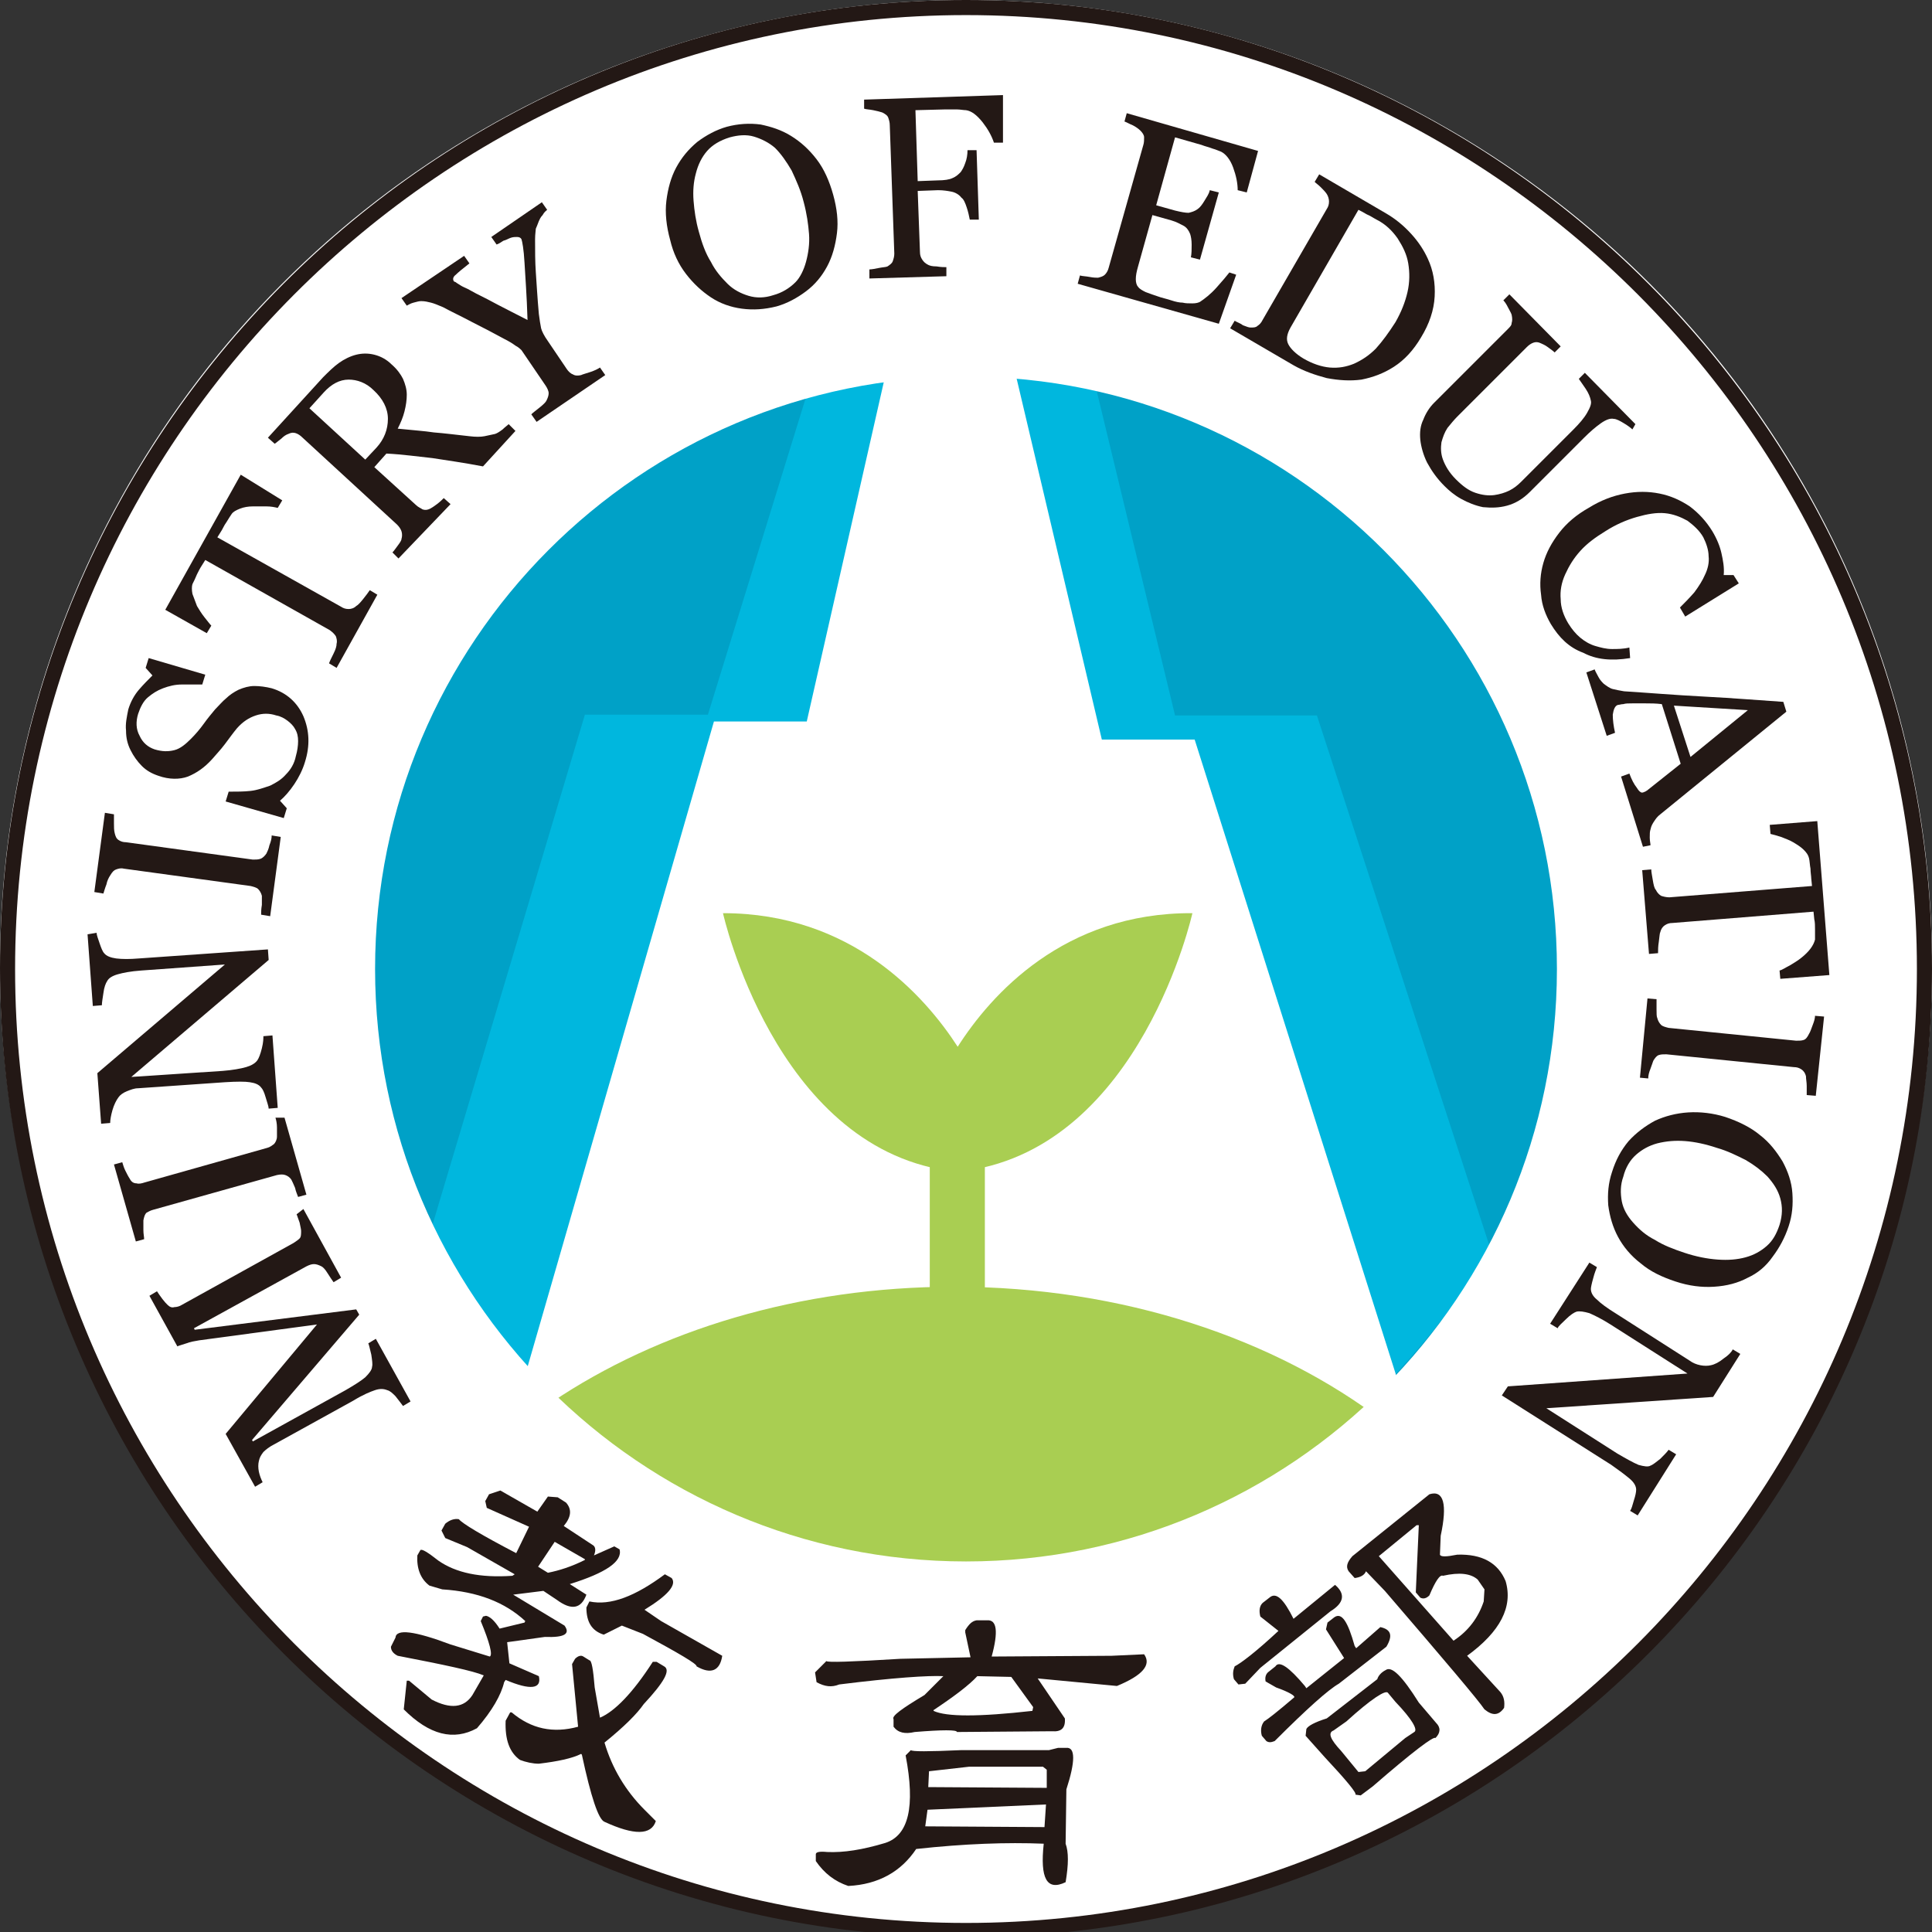 <?xml version="1.0" encoding="utf-8"?>
<!-- Generator: $$$/GeneralStr/196=Adobe Illustrator 27.6.0, SVG Export Plug-In . SVG Version: 6.00 Build 0)  -->
<svg version="1.1" id="圖層_1" xmlns="http://www.w3.org/2000/svg" xmlns:xlink="http://www.w3.org/1999/xlink" x="0px" y="0px"
	 viewBox="0 0 256 256" style="enable-background:new 0 0 256 256;" xml:space="preserve">
<rect x="0" y="0" width="256" height="256" fill="#333333" stroke="none"/>
<style type="text/css">
	.st0{fill:#FFFFFF;}
	.st1{fill:#00A1C7;}
	.st2{fill:#00B7DE;}
	.st3{fill:#A9CE52;}
	.st4{fill:#231815;}
</style>
<g>
	<circle class="st0" cx="128" cy="128" r="128"/>
	<g>
		<path class="st1" d="M208.4,128.4c0,44.5-36,80.7-80.4,80.7c-44.4,0-80.5-36.1-80.5-80.7c0-44.6,36-80.7,80.5-80.7
			C172.4,47.7,208.4,83.8,208.4,128.4z"/>
	</g>
	<g>
		<path class="st2" d="M107.7,49.7l-13.9,45H77.5L56.2,166c0,0,30.2,44.2,70.2,44.2c40,0,66.1-35.2,71-45l-22.9-70.4h-18.8L144.4,48
			C144.4,48,121.5,45.6,107.7,49.7z"/>
	</g>
	<g>
		<path class="st0" d="M117.5,48.9l-10.6,46.7H94.6l-25.3,87.6c0,0,27,27,56.4,27c29.4,0,53.9-17.2,59.6-27l-27-85.2H146l-11.4-48.3
			L117.5,48.9z"/>
	</g>
	<g>
		<g>
			<path class="st3" d="M73.1,185.8c14.5,14.4,34.5,23.3,56.5,23.3c20.7,0,39.5-7.8,53.8-20.7c-14.4-11-34.6-17.9-57-17.9
				C105.9,170.5,87.2,176.3,73.1,185.8z"/>
		</g>
		<g>
			<g>
				<path class="st3" d="M126.9,138.7c-4.4-6.8-14.1-17.7-31.1-17.7c0,0,6.8,30.7,29.7,34.1c0,0,0.6-0.3,1.4-1c0.8,0.7,1.3,1,1.3,1
					c23-3.4,29.8-34.1,29.8-34.1C141,120.9,131.3,131.8,126.9,138.7z"/>
			</g>
			<g>
				<rect x="123.2" y="147.9" class="st3" width="7.3" height="27"/>
			</g>
		</g>
	</g>
	<g>
		<path class="st0" d="M128,211.2c-45.6,0-82.6-37.2-82.6-82.9c0-45.7,37.1-82.9,82.6-82.9c45.6,0,82.6,37.2,82.6,82.9
			C210.6,174.1,173.6,211.2,128,211.2z M128,49.9c-43.2,0-78.3,35.2-78.3,78.5c0,43.3,35.1,78.5,78.3,78.5
			c43.2,0,78.3-35.2,78.3-78.5C206.3,85.1,171.2,49.9,128,49.9z"/>
	</g>
	<g>
		<g>
			<path class="st4" d="M40.2,160.2l5,9.1l-1,0.6c-0.2-0.3-0.5-0.7-0.8-1.2c-0.3-0.5-0.6-0.8-0.8-0.9c-0.4-0.2-0.7-0.3-1-0.3
				c-0.3,0-0.6,0.1-1,0.3L25.7,176l0.1,0.2l21.4-2.7l0.4,0.7l-14.2,16.6l0.1,0.2l12.3-6.8c1.2-0.7,2-1.2,2.6-1.7
				c0.5-0.5,0.9-1,0.9-1.4c0.1-0.3,0-0.9-0.1-1.6c-0.2-0.8-0.3-1.3-0.4-1.5l1-0.6l4.6,8.3l-1,0.6c-0.3-0.4-0.6-0.8-1-1.3
				c-0.4-0.4-0.7-0.7-1.1-0.8c-0.5-0.2-1-0.2-1.6,0c-0.6,0.2-1.6,0.6-2.9,1.4l-10.5,5.8c-0.6,0.3-1.1,0.7-1.4,1
				c-0.3,0.4-0.5,0.7-0.6,1.2c-0.1,0.4-0.1,0.9,0,1.4c0.1,0.5,0.3,1,0.5,1.4l-1,0.6l-3.9-7L42,175.5l-15.6,2.1
				c-0.6,0.1-1.2,0.2-1.7,0.4c-0.6,0.2-1,0.3-1.2,0.4l-3.7-6.7l1-0.6c0.2,0.3,0.4,0.6,0.7,1c0.3,0.4,0.5,0.6,0.7,0.8
				c0.3,0.3,0.6,0.4,0.9,0.3c0.3,0,0.7-0.1,1-0.3l14.8-8.2c0.3-0.2,0.6-0.4,0.8-0.6c0.2-0.2,0.2-0.6,0.2-1c0-0.2-0.1-0.6-0.2-1.1
				c-0.2-0.5-0.3-0.9-0.4-1.1L40.2,160.2z"/>
		</g>
		<g>
			<path class="st4" d="M37.7,148.1l2.9,10.2l-1.1,0.3c-0.1-0.3-0.3-0.7-0.4-1.2c-0.2-0.5-0.4-0.9-0.5-1.1c-0.2-0.3-0.5-0.5-0.8-0.6
				c-0.3-0.1-0.6-0.1-1.1,0l-16.4,4.6c-0.4,0.1-0.7,0.3-0.9,0.4c-0.2,0.2-0.3,0.5-0.4,1c0,0.4,0,0.8,0,1.3c0,0.5,0.1,0.9,0.1,1.2
				l-1.1,0.3l-2.9-10.2l1.1-0.3c0.1,0.3,0.2,0.7,0.4,1.1c0.2,0.4,0.4,0.8,0.6,1.1c0.2,0.4,0.5,0.6,0.9,0.6c0.3,0.1,0.7,0,1-0.1
				l16.3-4.6c0.4-0.1,0.6-0.3,0.9-0.5c0.2-0.2,0.4-0.6,0.4-1c0-0.2,0-0.6,0-1.2c0-0.5-0.1-1-0.2-1.3L37.7,148.1z"/>
		</g>
		<g>
			<path class="st4" d="M12.8,123.6c0,0.3,0.2,0.8,0.4,1.4c0.2,0.6,0.4,1.1,0.6,1.3c0.3,0.4,0.9,0.6,1.6,0.7c0.8,0.1,1.8,0.1,3,0
				l17.1-1.2l0.1,1.4l-18.2,15.5l12.1-0.8c1.3-0.1,2.4-0.3,3.1-0.5c0.7-0.2,1.2-0.5,1.5-0.9c0.2-0.3,0.4-0.8,0.6-1.6
				c0.2-0.8,0.2-1.3,0.2-1.6l1.2-0.1l0.7,9.6l-1.2,0.1c0-0.3-0.2-0.8-0.4-1.5c-0.2-0.7-0.4-1.1-0.6-1.3c-0.3-0.4-0.8-0.6-1.5-0.7
				c-0.6-0.1-1.7-0.1-3.3,0l-11.5,0.8c-0.5,0-1,0.2-1.5,0.4c-0.5,0.2-0.9,0.5-1.1,0.8c-0.3,0.4-0.6,1-0.8,1.7
				c-0.2,0.7-0.3,1.3-0.3,1.7l-1.2,0.1l-0.5-6.7l16.9-14.4l-11.1,0.8c-1.4,0.1-2.4,0.3-3.1,0.5c-0.7,0.2-1.2,0.5-1.4,0.9
				c-0.2,0.3-0.4,0.8-0.5,1.6c-0.1,0.7-0.2,1.2-0.2,1.6l-1.2,0.1l-0.7-9.5L12.8,123.6z"/>
		</g>
		<g>
			<path class="st4" d="M37.2,110.9l-1.4,10.5l-1.2-0.2c0-0.3,0-0.7,0.1-1.3c0-0.6,0-1,0-1.2c-0.1-0.4-0.3-0.7-0.5-0.9
				c-0.2-0.2-0.6-0.3-1-0.4l-16.8-2.3c-0.4-0.1-0.7,0-1,0.1c-0.3,0.1-0.5,0.3-0.8,0.8c-0.2,0.3-0.4,0.7-0.5,1.2
				c-0.2,0.5-0.3,0.9-0.4,1.2l-1.2-0.2l1.4-10.5l1.2,0.2c0,0.3,0,0.8,0,1.2c0,0.5,0,0.9,0.1,1.3c0.1,0.4,0.2,0.7,0.5,0.9
				c0.3,0.2,0.6,0.3,1,0.3l16.8,2.3c0.4,0,0.7,0,1-0.1c0.3-0.1,0.6-0.4,0.8-0.7c0.1-0.2,0.3-0.6,0.4-1.1c0.2-0.5,0.3-0.9,0.3-1.3
				L37.2,110.9z"/>
		</g>
		<g>
			<path class="st4" d="M31.6,91.4c0.7-0.3,1.4-0.5,2.1-0.5c0.7,0,1.5,0.1,2.3,0.3c2,0.6,3.4,1.9,4.2,3.7c0.8,1.9,0.9,3.9,0.2,6.1
				c-0.3,1-0.8,2-1.4,2.9c-0.6,0.9-1.3,1.7-1.9,2.2l0.9,1l-0.4,1.3l-7.7-2.2l0.4-1.3c1,0,2,0,2.9-0.1c0.9-0.1,1.7-0.4,2.6-0.7
				c0.8-0.4,1.5-0.8,2.1-1.5c0.6-0.6,1.1-1.4,1.3-2.4c0.2-0.7,0.3-1.4,0.3-2c0-0.6-0.1-1.1-0.4-1.6c-0.2-0.4-0.6-0.8-1-1.1
				c-0.4-0.3-0.9-0.6-1.5-0.7c-0.9-0.3-1.8-0.3-2.7,0c-0.9,0.3-1.7,0.8-2.5,1.7c-0.5,0.6-1,1.3-1.6,2.1c-0.6,0.8-1.2,1.4-1.7,2
				c-1,1.1-2,1.8-3.2,2.3c-1.1,0.4-2.5,0.4-3.9-0.1c-0.9-0.3-1.6-0.7-2.2-1.3c-0.6-0.6-1.1-1.3-1.5-2.1c-0.4-0.8-0.6-1.6-0.6-2.6
				c-0.1-0.9,0.1-1.8,0.3-2.8c0.3-1,0.8-1.9,1.4-2.6c0.6-0.7,1.2-1.3,1.8-1.9l-0.9-1l0.4-1.3l7.5,2.2l-0.4,1.3c-0.9,0-1.8,0-2.7,0
				c-0.9,0-1.7,0.2-2.5,0.5c-0.8,0.3-1.4,0.7-2,1.2c-0.6,0.5-1,1.3-1.3,2.2c-0.3,1-0.3,2,0.2,2.9c0.4,0.9,1.1,1.5,2,1.8
				c1,0.3,1.8,0.3,2.6,0.1c0.8-0.2,1.5-0.8,2.2-1.5c0.6-0.6,1.2-1.3,1.7-2c0.5-0.7,1-1.3,1.5-1.9c0.5-0.5,1-1.1,1.5-1.5
				C30.4,92.1,31,91.7,31.6,91.4z"/>
		</g>
		<g>
			<path class="st4" d="M37.4,66.3l-0.6,1c-0.4-0.1-0.9-0.2-1.5-0.2c-0.6,0-1.2,0-1.8,0c-0.6,0-1.2,0.1-1.7,0.3
				c-0.5,0.2-0.9,0.4-1.1,0.7c-0.2,0.3-0.4,0.6-0.7,1.1c-0.3,0.4-0.5,0.9-0.7,1.2l-0.5,0.8l16.4,9.2c0.3,0.2,0.6,0.3,1,0.3
				c0.3,0,0.7-0.1,1-0.4c0.2-0.1,0.5-0.4,0.9-0.9c0.4-0.5,0.7-0.9,0.9-1.2l1,0.6l-5.4,9.7l-1-0.6c0.1-0.3,0.3-0.7,0.6-1.3
				c0.3-0.6,0.4-1,0.4-1.3c0.1-0.4,0-0.7-0.1-1c-0.2-0.3-0.4-0.5-0.8-0.8l-16.5-9.3l-0.5,0.8c-0.2,0.3-0.4,0.7-0.6,1.1
				c-0.2,0.5-0.4,0.9-0.6,1.3c-0.1,0.3-0.1,0.8,0,1.3c0.2,0.5,0.4,1.1,0.6,1.6c0.3,0.5,0.6,1,1,1.5c0.4,0.5,0.7,0.9,0.9,1.1l-0.6,1
				l-5.5-3.1l10-17.9L37.4,66.3z"/>
		</g>
		<g>
			<path class="st4" d="M68.3,57.1L64,61.8c-2.6-0.5-4.8-0.8-6.7-1.1c-1.9-0.2-4-0.5-6.1-0.6l-1.6,1.8l5.5,5
				c0.3,0.3,0.6,0.4,0.9,0.6c0.3,0.1,0.6,0.1,1-0.1c0.2-0.1,0.5-0.3,0.9-0.6c0.4-0.3,0.7-0.6,0.9-0.8l0.9,0.8L52.8,74L52,73.2
				c0.2-0.2,0.4-0.5,0.7-0.9c0.3-0.4,0.5-0.7,0.5-0.9c0.1-0.3,0.1-0.7,0-1c-0.1-0.3-0.3-0.6-0.6-0.9L40.1,58
				c-0.3-0.3-0.6-0.5-0.9-0.6c-0.3-0.1-0.6-0.1-1,0.1c-0.3,0.1-0.6,0.3-0.9,0.6c-0.4,0.3-0.6,0.5-0.9,0.7l-0.9-0.8l7.3-8
				c0.7-0.7,1.4-1.4,2.1-1.9c0.7-0.5,1.5-0.9,2.3-1.1c0.8-0.2,1.6-0.2,2.4,0c0.8,0.2,1.6,0.6,2.3,1.3c0.7,0.6,1.2,1.3,1.5,1.9
				c0.3,0.7,0.5,1.4,0.5,2.1c0,0.7-0.1,1.4-0.3,2.2c-0.2,0.8-0.5,1.5-0.9,2.3c1.9,0.2,3.5,0.3,4.8,0.5c1.3,0.1,2.9,0.3,4.7,0.5
				c0.8,0.1,1.5,0.1,2,0c0.5-0.1,0.9-0.2,1.4-0.3c0.3-0.1,0.6-0.3,1-0.6c0.3-0.3,0.6-0.5,0.8-0.7L68.3,57.1z M49.5,51.7
				c-1-1-2.2-1.4-3.3-1.4c-1.2,0-2.3,0.6-3.3,1.7L41,54.1l7.4,6.8l1.5-1.6c1-1.1,1.5-2.4,1.5-3.8C51.4,54.1,50.7,52.8,49.5,51.7z"/>
		</g>
		<g>
			<path class="st4" d="M72.5,27.8c-0.1,0.1-0.4,0.3-0.6,0.7c-0.3,0.3-0.4,0.6-0.5,0.8c-0.2,0.5-0.3,0.8-0.4,1
				c0,0.2-0.1,0.7-0.1,1.4c0,1.5,0,3,0.1,4.4c0.1,1.4,0.2,3.3,0.4,5.5c0.1,0.8,0.2,1.4,0.3,1.9c0.1,0.4,0.4,1,0.9,1.7l2.5,3.7
				c0.2,0.3,0.5,0.6,0.8,0.7c0.3,0.2,0.7,0.2,1.1,0.1c0.2-0.1,0.6-0.2,1.2-0.4c0.6-0.2,1-0.4,1.3-0.6l0.7,1l-9.1,6.2l-0.7-1
				c0.2-0.2,0.6-0.5,1.1-0.9c0.5-0.4,0.8-0.7,0.9-0.9c0.2-0.4,0.3-0.7,0.3-1c0-0.3-0.2-0.7-0.4-1l-3.2-4.7c-0.1-0.1-0.4-0.4-0.8-0.6
				c-0.4-0.3-0.9-0.6-1.5-0.9c-1.3-0.7-2.6-1.4-4.2-2.2c-1.5-0.8-2.8-1.4-3.9-2c-0.7-0.3-1.2-0.5-1.6-0.6c-0.4-0.1-0.8-0.2-1.3-0.2
				c-0.3,0-0.6,0.1-1,0.2c-0.4,0.1-0.7,0.3-0.9,0.4l-0.7-1l8.3-5.6l0.7,1c-0.9,0.7-1.5,1.2-1.8,1.5C60,36.7,60,37,60.1,37.2
				c0,0.1,0.1,0.1,0.3,0.2c0.1,0.1,0.3,0.2,0.6,0.4c0.3,0.2,0.6,0.3,1,0.5c0.4,0.2,0.7,0.4,1.1,0.6c1,0.5,2,1,2.9,1.5
				c1,0.5,2.3,1.2,3.9,2c-0.1-3.3-0.3-5.8-0.4-7.6c-0.1-1.8-0.3-2.8-0.4-3.1c-0.1-0.2-0.3-0.3-0.6-0.3c-0.2,0-0.5,0-0.8,0.1
				c-0.3,0.1-0.6,0.3-1,0.4c-0.3,0.2-0.6,0.4-0.9,0.5l-0.7-1l6.7-4.6L72.5,27.8z"/>
		</g>
		<g>
			<path class="st4" d="M104.8,18c1.3,0.8,2.4,1.8,3.4,3.1c1,1.3,1.7,2.9,2.2,4.7c0.5,1.8,0.7,3.5,0.5,5.1c-0.2,1.6-0.6,3.1-1.3,4.4
				c-0.7,1.3-1.6,2.4-2.8,3.3c-1.2,0.9-2.5,1.6-3.9,2c-1.6,0.4-3.1,0.5-4.6,0.3c-1.5-0.2-2.9-0.7-4.1-1.5c-1.2-0.8-2.3-1.8-3.3-3.1
				c-1-1.3-1.7-2.8-2.1-4.5c-0.5-1.8-0.7-3.6-0.5-5.2c0.2-1.6,0.6-3.1,1.3-4.4c0.7-1.3,1.6-2.4,2.8-3.4c1.2-0.9,2.5-1.6,3.9-2
				c1.5-0.4,3-0.5,4.5-0.3C102.2,16.8,103.5,17.2,104.8,18z M106.8,34.7c0.3-1.1,0.5-2.4,0.4-3.7c-0.1-1.3-0.3-2.7-0.7-4.2
				c-0.4-1.6-1-2.9-1.6-4.2c-0.7-1.2-1.4-2.2-2.2-3c-0.8-0.7-1.8-1.2-2.8-1.5c-1-0.3-2.1-0.2-3.2,0.1c-1.3,0.4-2.3,1-3,1.8
				c-0.7,0.8-1.2,1.8-1.5,3c-0.3,1.1-0.4,2.3-0.3,3.6c0.1,1.3,0.3,2.7,0.7,4.1c0.4,1.5,0.9,2.9,1.6,4c0.6,1.2,1.4,2.1,2.2,2.9
				c0.8,0.8,1.8,1.3,2.8,1.6c1,0.3,2.1,0.3,3.3-0.1c1.1-0.3,2.1-0.9,2.9-1.7C106,36.8,106.5,35.8,106.8,34.7z"/>
		</g>
		<g>
			<path class="st4" d="M132.9,18.9l-1.2,0c-0.3-0.9-0.8-1.8-1.5-2.7c-0.8-1-1.5-1.5-2.2-1.6c-0.3,0-0.8-0.1-1.2-0.1
				c-0.5,0-1,0-1.6,0l-3.9,0.1l0.3,9.4l2.7-0.1c0.8,0,1.5-0.1,1.9-0.3c0.5-0.2,0.8-0.5,1.1-0.8c0.2-0.3,0.4-0.6,0.6-1.2
				c0.2-0.5,0.3-1.1,0.3-1.7l1.2,0l0.3,9.2l-1.2,0c-0.1-0.5-0.2-1-0.4-1.6c-0.2-0.6-0.4-1.1-0.7-1.3c-0.3-0.4-0.8-0.7-1.3-0.8
				c-0.5-0.1-1.1-0.2-1.8-0.2l-2.7,0.1l0.3,8.1c0,0.4,0.1,0.7,0.3,1c0.2,0.3,0.4,0.5,0.8,0.7c0.2,0.1,0.5,0.2,1.1,0.2
				c0.6,0.1,1,0.1,1.3,0.1l0,1.2l-10.2,0.3l0-1.2c0.3,0,0.8-0.1,1.3-0.2c0.5-0.1,0.9-0.1,1.1-0.2c0.3-0.2,0.6-0.4,0.7-0.7
				c0.1-0.3,0.2-0.6,0.2-1l-0.6-17c0-0.4-0.1-0.7-0.2-1c-0.1-0.3-0.4-0.5-0.8-0.7c-0.3-0.1-0.7-0.2-1.2-0.3
				c-0.5-0.1-0.9-0.1-1.2-0.2l0-1.2l18.4-0.6L132.9,18.9z"/>
		</g>
		<g>
			<path class="st4" d="M163.8,36.4l-2.3,6.5l-18.7-5.3l0.3-1.1c0.3,0.1,0.8,0.1,1.3,0.2c0.5,0.1,0.9,0.1,1.1,0.1
				c0.4-0.1,0.7-0.2,0.9-0.4c0.2-0.2,0.4-0.5,0.5-0.9l4.6-16.3c0.1-0.3,0.1-0.7,0.1-1c0-0.3-0.2-0.6-0.5-0.9c-0.2-0.2-0.6-0.5-1-0.7
				c-0.5-0.2-0.8-0.4-1.1-0.5l0.3-1.1l17.4,5l-1.5,5.5l-1.2-0.3c0-0.9-0.2-1.9-0.6-3c-0.4-1.1-1-1.8-1.6-2.1
				c-0.3-0.1-0.7-0.3-1.1-0.4c-0.5-0.2-1-0.3-1.5-0.5l-3.5-1l-2.5,9l2.5,0.7c0.8,0.2,1.4,0.3,1.8,0.3c0.4-0.1,0.8-0.2,1.2-0.5
				c0.3-0.2,0.6-0.6,0.9-1.1c0.3-0.5,0.6-0.9,0.7-1.4l1.2,0.3l-2.5,8.9l-1.2-0.3c0.1-0.5,0.1-1.1,0.1-1.7c0-0.6-0.1-1.1-0.2-1.4
				c-0.2-0.5-0.5-0.9-0.9-1.1c-0.4-0.2-0.9-0.5-1.6-0.7l-2.5-0.7l-1.9,6.8c-0.2,0.7-0.3,1.2-0.3,1.7c0,0.4,0.1,0.8,0.3,1
				c0.2,0.3,0.6,0.5,1,0.7c0.5,0.2,1.1,0.4,2,0.7c0.3,0.1,0.8,0.2,1.4,0.4c0.6,0.2,1.1,0.3,1.5,0.3c0.4,0.1,0.8,0.1,1.3,0.1
				c0.5,0,0.8-0.1,1-0.2c0.6-0.4,1.4-1,2.2-1.9c0.8-0.9,1.4-1.6,1.7-2L163.8,36.4z"/>
		</g>
		<g>
			<path class="st4" d="M188.3,44.7c-1,1.7-2.2,3-3.6,3.9c-1.4,0.9-2.8,1.4-4.3,1.7c-1.5,0.2-3,0.1-4.6-0.2c-1.5-0.4-3-0.9-4.4-1.7
				l-8.4-4.9l0.6-1c0.3,0.2,0.7,0.3,1.1,0.6c0.5,0.2,0.8,0.3,1,0.3c0.4,0,0.7,0,0.9-0.2c0.3-0.2,0.5-0.4,0.7-0.8l8.5-14.7
				c0.2-0.3,0.3-0.6,0.3-1c0-0.3-0.1-0.7-0.3-1c-0.2-0.3-0.5-0.6-0.8-0.9c-0.3-0.3-0.6-0.5-0.8-0.7l0.6-1l8.9,5.2
				c1.2,0.7,2.3,1.6,3.3,2.7c1,1.1,1.7,2.2,2.2,3.3c0.7,1.5,1,3.2,0.9,5C190,41.1,189.4,42.9,188.3,44.7z M184.9,42.7
				c0.8-1.4,1.3-2.7,1.6-4c0.3-1.3,0.3-2.6,0.1-3.8c-0.2-1.2-0.7-2.2-1.4-3.3c-0.7-1-1.6-1.9-2.8-2.5c-0.4-0.2-0.8-0.5-1.3-0.7
				c-0.5-0.3-0.9-0.5-1.1-0.6l-9,15.6c-0.5,0.9-0.6,1.6-0.3,2.2c0.3,0.6,1,1.3,2,1.9c1.2,0.7,2.4,1.1,3.5,1.2
				c1.2,0.1,2.2-0.1,3.2-0.5c1.1-0.5,2-1.1,2.9-2C183.2,45.2,184,44.1,184.9,42.7z"/>
		</g>
		<g>
			<path class="st4" d="M216.3,56.9c-0.2-0.2-0.6-0.5-1.1-0.8c-0.5-0.3-1-0.6-1.4-0.6c-0.4-0.1-1,0.1-1.7,0.6
				c-0.7,0.5-1.4,1.1-2.2,1.9l-7.2,7.2c-0.9,0.9-1.9,1.5-3,1.8c-1.1,0.3-2.1,0.3-3.2,0.2c-1-0.2-2-0.6-2.9-1.1
				c-0.9-0.5-1.6-1.1-2.2-1.7c-1-1-1.7-2-2.3-3.1c-0.5-1-0.8-2.1-0.9-3c-0.1-1,0-1.9,0.4-2.7c0.3-0.8,0.8-1.6,1.4-2.2l9.8-9.8
				c0.3-0.3,0.5-0.5,0.5-0.8c0.1-0.3,0.1-0.6,0-1.1c-0.1-0.3-0.3-0.6-0.5-1c-0.2-0.4-0.4-0.7-0.6-0.9l0.8-0.8l6.8,6.9l-0.8,0.8
				c-0.2-0.2-0.5-0.4-0.9-0.7c-0.4-0.3-0.7-0.4-0.9-0.5c-0.4-0.2-0.7-0.2-1-0.1c-0.3,0.1-0.6,0.3-0.9,0.6l-9.2,9.2
				c-0.4,0.4-0.9,1-1.3,1.5c-0.4,0.6-0.6,1.2-0.8,1.9c-0.1,0.7-0.1,1.5,0.2,2.3c0.3,0.8,0.8,1.7,1.7,2.6c0.9,0.9,1.7,1.5,2.6,1.8
				c0.9,0.3,1.7,0.4,2.5,0.3c0.7-0.1,1.4-0.3,2-0.6c0.6-0.3,1.1-0.7,1.6-1.2l6.8-6.8c0.9-0.9,1.5-1.6,1.9-2.3
				c0.4-0.7,0.6-1.2,0.5-1.6c-0.1-0.5-0.3-1-0.7-1.6c-0.4-0.6-0.7-1-0.9-1.3l0.8-0.8l6.7,6.8L216.3,56.9z"/>
		</g>
		<g>
			<path class="st4" d="M205.5,82.7c-0.7-1.2-1.2-2.5-1.3-3.9c-0.2-1.4-0.1-2.8,0.3-4.2c0.4-1.4,1.1-2.7,2.1-4
				c1-1.3,2.3-2.4,3.9-3.3c1.6-1,3.2-1.6,4.8-1.9c1.6-0.3,3.1-0.3,4.6,0c1.5,0.3,2.8,0.9,4,1.7c1.2,0.9,2.2,2,3,3.3
				c0.6,1,1,2,1.2,2.9c0.2,0.9,0.4,1.9,0.3,2.9l1.3,0l0.7,1.1l-7.1,4.4l-0.7-1.2c0.6-0.6,1.2-1.2,1.9-2c0.6-0.8,1.1-1.6,1.4-2.3
				c0.4-0.8,0.6-1.7,0.5-2.5c0-0.8-0.3-1.7-0.7-2.5c-0.5-0.9-1.3-1.6-2.1-2.2c-0.9-0.5-1.9-0.9-3-1c-1.1-0.1-2.3,0.1-3.7,0.5
				c-1.4,0.4-2.8,1-4.2,1.9c-1.3,0.8-2.4,1.6-3.3,2.6c-0.9,1-1.5,2-2,3.1c-0.5,1.1-0.7,2.2-0.6,3.3c0,1.1,0.4,2.2,1,3.2
				c0.5,0.8,1,1.4,1.6,1.9c0.6,0.5,1.3,0.9,2,1.1c0.7,0.2,1.4,0.4,2.2,0.4c0.7,0,1.5,0,2.3-0.2l0.1,1.4c-2.5,0.4-4.5,0.2-6.2-0.7
				C207.9,85.8,206.6,84.5,205.5,82.7z"/>
		</g>
		<g>
			<path class="st4" d="M217.7,112.2l-2.9-9.3l1.1-0.4c0.3,0.8,0.6,1.4,1,1.9c0.3,0.5,0.6,0.7,0.8,0.6c0.1,0,0.2-0.1,0.3-0.1
				c0.1-0.1,0.2-0.1,0.3-0.2l4.4-3.5l-2.5-7.9c-0.8-0.1-1.5-0.1-2.2-0.1c-0.6,0-1.2,0-1.7,0c-0.5,0-0.9,0-1.2,0.1
				c-0.3,0-0.5,0.1-0.7,0.1c-0.4,0.1-0.6,0.6-0.7,1.3c0,0.7,0.1,1.5,0.3,2.4l-1.1,0.4l-2.7-8.4l1.1-0.4c0.1,0.3,0.3,0.6,0.5,1
				c0.2,0.4,0.5,0.7,0.7,0.9c0.4,0.3,0.8,0.6,1.2,0.7c0.4,0.1,0.9,0.2,1.5,0.3c3.2,0.2,6.7,0.5,10.6,0.7c3.9,0.2,7.4,0.5,10.5,0.7
				l0.4,1.3L220,107.9c-0.4,0.3-0.6,0.6-0.8,0.9c-0.2,0.3-0.4,0.6-0.5,1.1c-0.1,0.3-0.1,0.6-0.1,1.1c0,0.4,0.1,0.8,0.1,1
				L217.7,112.2z M224,100.3l7.6-6.2l-9.8-0.6L224,100.3z"/>
		</g>
		<g>
			<path class="st4" d="M235.9,129.7l-0.1-1.1c0.4-0.1,0.8-0.4,1.4-0.7c0.5-0.3,1-0.6,1.5-1c0.5-0.4,0.9-0.8,1.2-1.2
				c0.3-0.4,0.5-0.8,0.6-1.2c0-0.3,0-0.8,0-1.3c0-0.5,0-1-0.1-1.4l-0.1-1l-18.7,1.5c-0.4,0-0.7,0.1-1,0.3c-0.3,0.2-0.5,0.5-0.6,0.9
				c-0.1,0.2-0.1,0.6-0.2,1.3c-0.1,0.6-0.1,1.1-0.1,1.5l-1.2,0.1l-0.9-11.1l1.2-0.1c0,0.3,0.1,0.8,0.2,1.4c0.1,0.6,0.2,1.1,0.4,1.3
				c0.2,0.4,0.4,0.6,0.7,0.8c0.3,0.1,0.7,0.2,1.1,0.2l18.9-1.5l-0.1-1c0-0.3-0.1-0.8-0.1-1.3c-0.1-0.5-0.1-1-0.2-1.4
				c-0.1-0.4-0.3-0.7-0.7-1.1c-0.4-0.4-0.9-0.7-1.4-1c-0.5-0.3-1.1-0.5-1.6-0.7c-0.6-0.2-1-0.3-1.4-0.4l-0.1-1.2l6.3-0.5l1.6,20.4
				L235.9,129.7z"/>
		</g>
		<g>
			<path class="st4" d="M217.3,142.8l1-10.5l1.2,0.1c0,0.3,0,0.7,0,1.3c0,0.6,0,1,0.1,1.2c0.1,0.4,0.3,0.7,0.5,0.9
				c0.2,0.2,0.6,0.3,1,0.4l16.9,1.7c0.4,0,0.7,0,1-0.1c0.3-0.1,0.5-0.4,0.7-0.8c0.2-0.3,0.3-0.7,0.5-1.2c0.2-0.5,0.3-0.9,0.3-1.2
				l1.2,0.1l-1.1,10.5l-1.2-0.1c0-0.3,0-0.8,0-1.2c0-0.5-0.1-0.9-0.1-1.3c-0.1-0.4-0.3-0.7-0.6-0.9c-0.3-0.2-0.6-0.3-1-0.3
				l-16.9-1.7c-0.4,0-0.7,0-1,0.1c-0.3,0.1-0.5,0.4-0.7,0.7c-0.1,0.2-0.2,0.6-0.4,1.1c-0.2,0.5-0.3,0.9-0.3,1.3L217.3,142.8z"/>
		</g>
		<g>
			<path class="st4" d="M231.6,169.3c-1.3,0.7-2.8,1.1-4.5,1.2c-1.6,0.1-3.3-0.1-5.1-0.7c-1.8-0.6-3.3-1.3-4.6-2.4
				c-1.3-1-2.3-2.2-3-3.5c-0.7-1.3-1.1-2.7-1.3-4.2c-0.1-1.5,0-2.9,0.5-4.4c0.5-1.6,1.2-2.9,2.2-4.1c1-1.1,2.2-2,3.5-2.7
				c1.3-0.6,2.8-1,4.4-1.1c1.6-0.1,3.3,0.1,4.9,0.6c1.8,0.6,3.4,1.4,4.6,2.4c1.3,1,2.2,2.2,3,3.5c0.7,1.3,1.2,2.7,1.3,4.2
				c0.1,1.5,0,2.9-0.5,4.4c-0.5,1.5-1.2,2.8-2.1,4C234,167.8,232.9,168.7,231.6,169.3z M216.4,162c0.8,0.9,1.7,1.7,2.9,2.3
				c1.1,0.7,2.4,1.2,3.9,1.7c1.5,0.5,3,0.8,4.4,0.9c1.4,0.1,2.6,0,3.7-0.3c1.1-0.3,2-0.8,2.8-1.5c0.8-0.7,1.3-1.6,1.7-2.8
				c0.4-1.3,0.4-2.4,0.1-3.5c-0.3-1.1-0.9-2-1.7-2.9c-0.8-0.8-1.7-1.5-2.9-2.2c-1.2-0.6-2.4-1.2-3.8-1.6c-1.5-0.5-2.9-0.8-4.2-0.9
				c-1.3-0.1-2.5,0-3.7,0.3c-1.1,0.3-2,0.8-2.8,1.5c-0.8,0.7-1.4,1.7-1.7,2.9c-0.4,1.1-0.4,2.2-0.2,3.3
				C215.1,160.2,215.6,161.1,216.4,162z"/>
		</g>
		<g>
			<path class="st4" d="M216,200.2c0.2-0.3,0.3-0.7,0.5-1.4c0.2-0.6,0.3-1.1,0.3-1.4c0-0.5-0.3-1-0.9-1.5c-0.6-0.5-1.4-1.1-2.4-1.8
				l-14.5-9.2l0.8-1.2l23.8-1.7l-10.2-6.5c-1.1-0.7-2.1-1.2-2.8-1.5c-0.7-0.2-1.3-0.3-1.7-0.2c-0.3,0.1-0.8,0.4-1.4,1
				c-0.6,0.6-1,0.9-1.1,1.2l-1-0.6l5.2-8.1l1,0.6c-0.1,0.3-0.3,0.7-0.5,1.5c-0.2,0.7-0.3,1.2-0.3,1.4c0,0.5,0.3,1,0.8,1.4
				c0.5,0.5,1.3,1.1,2.6,1.9l9.7,6.2c0.4,0.3,0.9,0.5,1.4,0.6c0.5,0.1,1,0.1,1.4,0c0.5-0.1,1.1-0.4,1.7-0.9c0.6-0.4,1-0.8,1.2-1.2
				l1,0.6l-3.6,5.7l-22.1,1.5l9.4,6c1.2,0.7,2.1,1.2,2.8,1.5c0.7,0.2,1.3,0.3,1.6,0.1c0.3-0.1,0.8-0.5,1.3-0.9
				c0.5-0.5,0.9-0.9,1.1-1.2l1,0.6l-5.1,8.1L216,200.2z"/>
		</g>
	</g>
	<g>
		<path class="st4" d="M128,256.7c-70.6,0-128-57.6-128-128.4C0,57.6,57.4,0,128,0c70.6,0,128,57.6,128,128.4
			C256,199.1,198.6,256.7,128,256.7z M128,2C58.5,2,2,58.7,2,128.4c0,69.7,56.5,126.4,126,126.4c69.5,0,126-56.7,126-126.4
			C254,58.7,197.5,2,128,2z"/>
	</g>
	<g>
		<g>
			<path class="st4" d="M73.9,198.4l1.1,0.7c0.8,0.9,0.7,1.9-0.3,3.1l3.8,2.5c0.4,0.2,0.5,0.7,0.2,1.4l2.7-1.2l0.7,0.4
				c0.4,1.6-1.8,3.1-6.6,4.6l2.2,1.4c-0.7,1.9-2,2.1-3.9,0.7l-1.8-1.2l-4,0.5l6.8,4.1c0.8,1.1,0,1.6-2.6,1.5l-5,0.7l0.3,2.8l3.9,1.7
				c0.4,1.7-1.1,1.9-4.4,0.5l-0.2,0.3c-0.4,1.7-1.6,3.8-3.6,6.1c-3.1,1.7-6.3,0.9-9.7-2.5l0.4-3.8l0.3,0l3,2.5
				c2.5,1.3,4.3,1.1,5.4-0.6l1.5-2.6c-1.4-0.6-5.2-1.4-11.4-2.6c-0.6-0.3-0.9-0.7-0.9-1.2l0.6-1.2c0.1-1.2,2.5-0.9,7.3,0.9l5.2,1.6
				c0.4-0.2,0-1.8-1.2-4.7l0.3-0.6l0.4-0.1c0.5,0.1,1.1,0.6,1.8,1.7l3.3-0.8l0.1-0.2c-2.7-2.5-6.3-3.9-11-4.2l-1.7-0.5
				c-1.2-0.9-1.7-2.3-1.6-4l0.4-0.7c0.2-0.2,1,0.3,2.4,1.4c2.3,1.6,5.5,2.3,9.8,2l0.3-0.2l-6.3-3.6l-2.9-1.2l-0.5-1l0.5-0.9
				c0.6-0.5,1.2-0.7,1.8-0.6c0.5,0.6,3,2.1,7.6,4.5l1.7-3.5l-5.6-2.5l-0.2-0.9l0.5-0.9l1.5-0.5l4.9,2.8l1.4-2L73.9,198.4z
				 M73.5,204.3l-2.2,3.3l1.3,0.8c1.5-0.3,3.1-0.8,4.9-1.7l0-0.1L73.5,204.3z M87,220.2l1,0.6c0.9,0.5,0,2.1-2.7,5
				c-0.9,1.3-2.6,3-5.2,5.1c1,3.4,2.8,6.4,5.3,8.9l1.5,1.5c-0.6,1.9-2.9,1.9-6.8,0.1c-0.8-0.3-1.8-3.3-3-8.9l-0.1-0.1
				c-1.2,0.6-3.1,1-5.6,1.3c-0.8,0-1.7-0.2-2.5-0.5c-1.4-1-2-2.7-1.9-5.2l0.6-1.1l0.2,0c2.6,2.2,5.5,2.8,8.8,1.9l-0.8-8.3l0.4-0.7
				c0.4-0.4,0.8-0.5,1.1-0.3l0.8,0.5c0.3,0,0.5,1.2,0.7,3.6l0.7,4c1.9-0.8,4.3-3.2,7-7.4L87,220.2z M88.1,208.6l0.9,0.5
				c0.7,0.9-0.5,2.3-3.6,4.2l2.2,1.5l8.1,4.6c-0.3,2-1.5,2.5-3.4,1.4c0.1-0.3-2.3-1.7-7.1-4.3l-2.8-1.1l-2.4,1.2
				c-1.6-0.5-2.3-1.7-2.3-3.6l0.4-0.8C80.9,212.8,84.2,211.5,88.1,208.6z"/>
		</g>
		<g>
			<path class="st4" d="M129.4,214.7h1.4c1.3-0.1,1.5,1.5,0.6,4.8l15.9-0.1l4.3-0.2c1,1.4-0.2,2.8-3.6,4.2l-10.5-1l3.6,5.3
				c0.1,1.3-0.5,1.8-1.7,1.7l-12.6,0.1c0-0.3-1.9-0.3-5.6,0c-1.3,0.3-2.2,0.1-2.8-0.7v-1c-0.3-0.4,1.1-1.4,4.1-3.2l2.5-2.5
				c-2-0.1-6.6,0.2-13.8,1.1c-1,0.4-1.9,0.3-3-0.3l-0.2-1.3l1.5-1.5c0.1,0.2,3.3,0.1,9.8-0.3l9.3-0.2l-0.7-3.3V216
				C128.4,215.2,128.8,214.8,129.4,214.7z M140.2,231.6h1.1c1.2-0.1,1.2,1.8,0,5.5l-0.1,7.2c0.4,1.1,0.4,2.7,0,5.1
				c-2.5,1.2-3.4-0.5-2.9-5.1c-4.9-0.2-10.5,0-16.9,0.7c-2,3-5,4.7-9,4.9c-1.8-0.6-3.2-1.7-4.3-3.3v-0.9c0-0.3,0.5-0.4,1.5-0.3
				c2.2,0.1,4.7-0.3,7.7-1.2c3.1-1,4-4.8,2.7-11.6l0.7-0.7c0.1,0.2,2.3,0.2,6.7,0l11.6,0L140.2,231.6z M138.6,239.1l-15.7,0.7
				l-0.3,2.2l15.8,0.1L138.6,239.1z M128.4,234.1l-5.3,0.6l-0.1,2.1l15.7,0.1v-2.4l-0.5-0.4H128.4z M129.5,222.1
				c-1.1,1.2-3.1,2.7-5.8,4.5v0.1c1.7,0.8,6,0.8,13.1,0l0.1-0.5l-2.9-4L129.5,222.1z"/>
		</g>
		<g>
			<path class="st4" d="M175.9,215l0.9-0.7c1-0.7,1.8,0.6,2.7,3.8l0.2,0.3l3.2-2.8c1.4,0.3,1.7,1.1,0.8,2.6l-6.3,4.9
				c-1.4,0.8-4.2,3.3-8.5,7.6c-0.5,0.2-0.8,0.2-1.1,0l-0.6-0.7c-0.2-0.7-0.1-1.4,0.3-1.9c0.5-0.3,1.9-1.4,4-3.2
				c0.1-0.2-0.7-0.7-2.4-1.3l-1.4-0.8c-0.1-0.5,0-0.9,0.3-1.2l1-0.8c0.5-0.8,1.8,0.1,3.9,2.6l0.2,0.3l5-4l-2.4-3.8L175.9,215z
				 M167.3,212.4l0.9-0.7c0.9-0.8,1.9,0.2,3.2,2.8l5.5-4.5c1.4,1.2,1.2,2.4-0.6,3.5l-9.3,7.5l-2,2.1l-0.9,0.1l-0.6-0.7
				c-0.2-0.7-0.1-1.2,0.1-1.7c0.8-0.4,2.8-1.9,5.8-4.7l-2.4-1.9C166.8,213.4,166.9,212.8,167.3,212.4z M173.1,229.1
				c0.2-0.4,1.1-0.9,2.7-1.4l6.7-5.2c0.1-0.4,0.5-0.9,1.1-1.2c0.8-0.6,2.2,0.8,4.4,4.3l2.3,2.7c0.6,0.6,0.6,1.3-0.1,2
				c-0.2-0.3-3,1.8-8.3,6.4l-1.6,1.2l-0.7-0.1c0.2-0.2-1.2-1.9-4.1-5L173,230L173.1,229.1z M176.7,229.3c-0.8,0.3-0.4,1.2,1,2.7
				l2.3,2.8l0.9-0.1l5.3-4.4l1.2-0.8c0.5-0.3-0.3-1.7-2.5-4l-1-1.2c-0.3-0.4-2.2,0.8-5.5,3.8L176.7,229.3z M179.2,206.2l10.2-8.2
				c1.9-0.6,2.4,1.3,1.5,5.5l-0.1,2.5c0.1,0.3,0.8,0.3,2.3,0c3.3-0.1,5.4,1.1,6.4,3.5c1,3.4-0.7,6.7-5.1,9.9l4.4,4.8
				c0.5,0.6,0.6,1.3,0.5,2.1c-0.7,1-1.5,1.1-2.6,0.2c-0.8-1.2-5.2-6.4-13.2-15.7l-2.5-2.6c-0.2,0.5-0.7,0.8-1.5,0.9l-0.8-0.9
				C178.3,207.6,178.5,207,179.2,206.2z M182.7,206.2l9.9,11.2c2-1.3,3.3-3.1,4-5.2l0.1-1.6l-0.9-1.3c-0.9-0.8-2.4-1-4.6-0.5
				c-0.4-0.2-1,0.7-1.8,2.6c-0.4,0.4-0.8,0.5-1.2,0.3l-0.6-0.7l0.4-8.9l-0.3,0L182.7,206.2z"/>
		</g>
	</g>
</g>
</svg>

